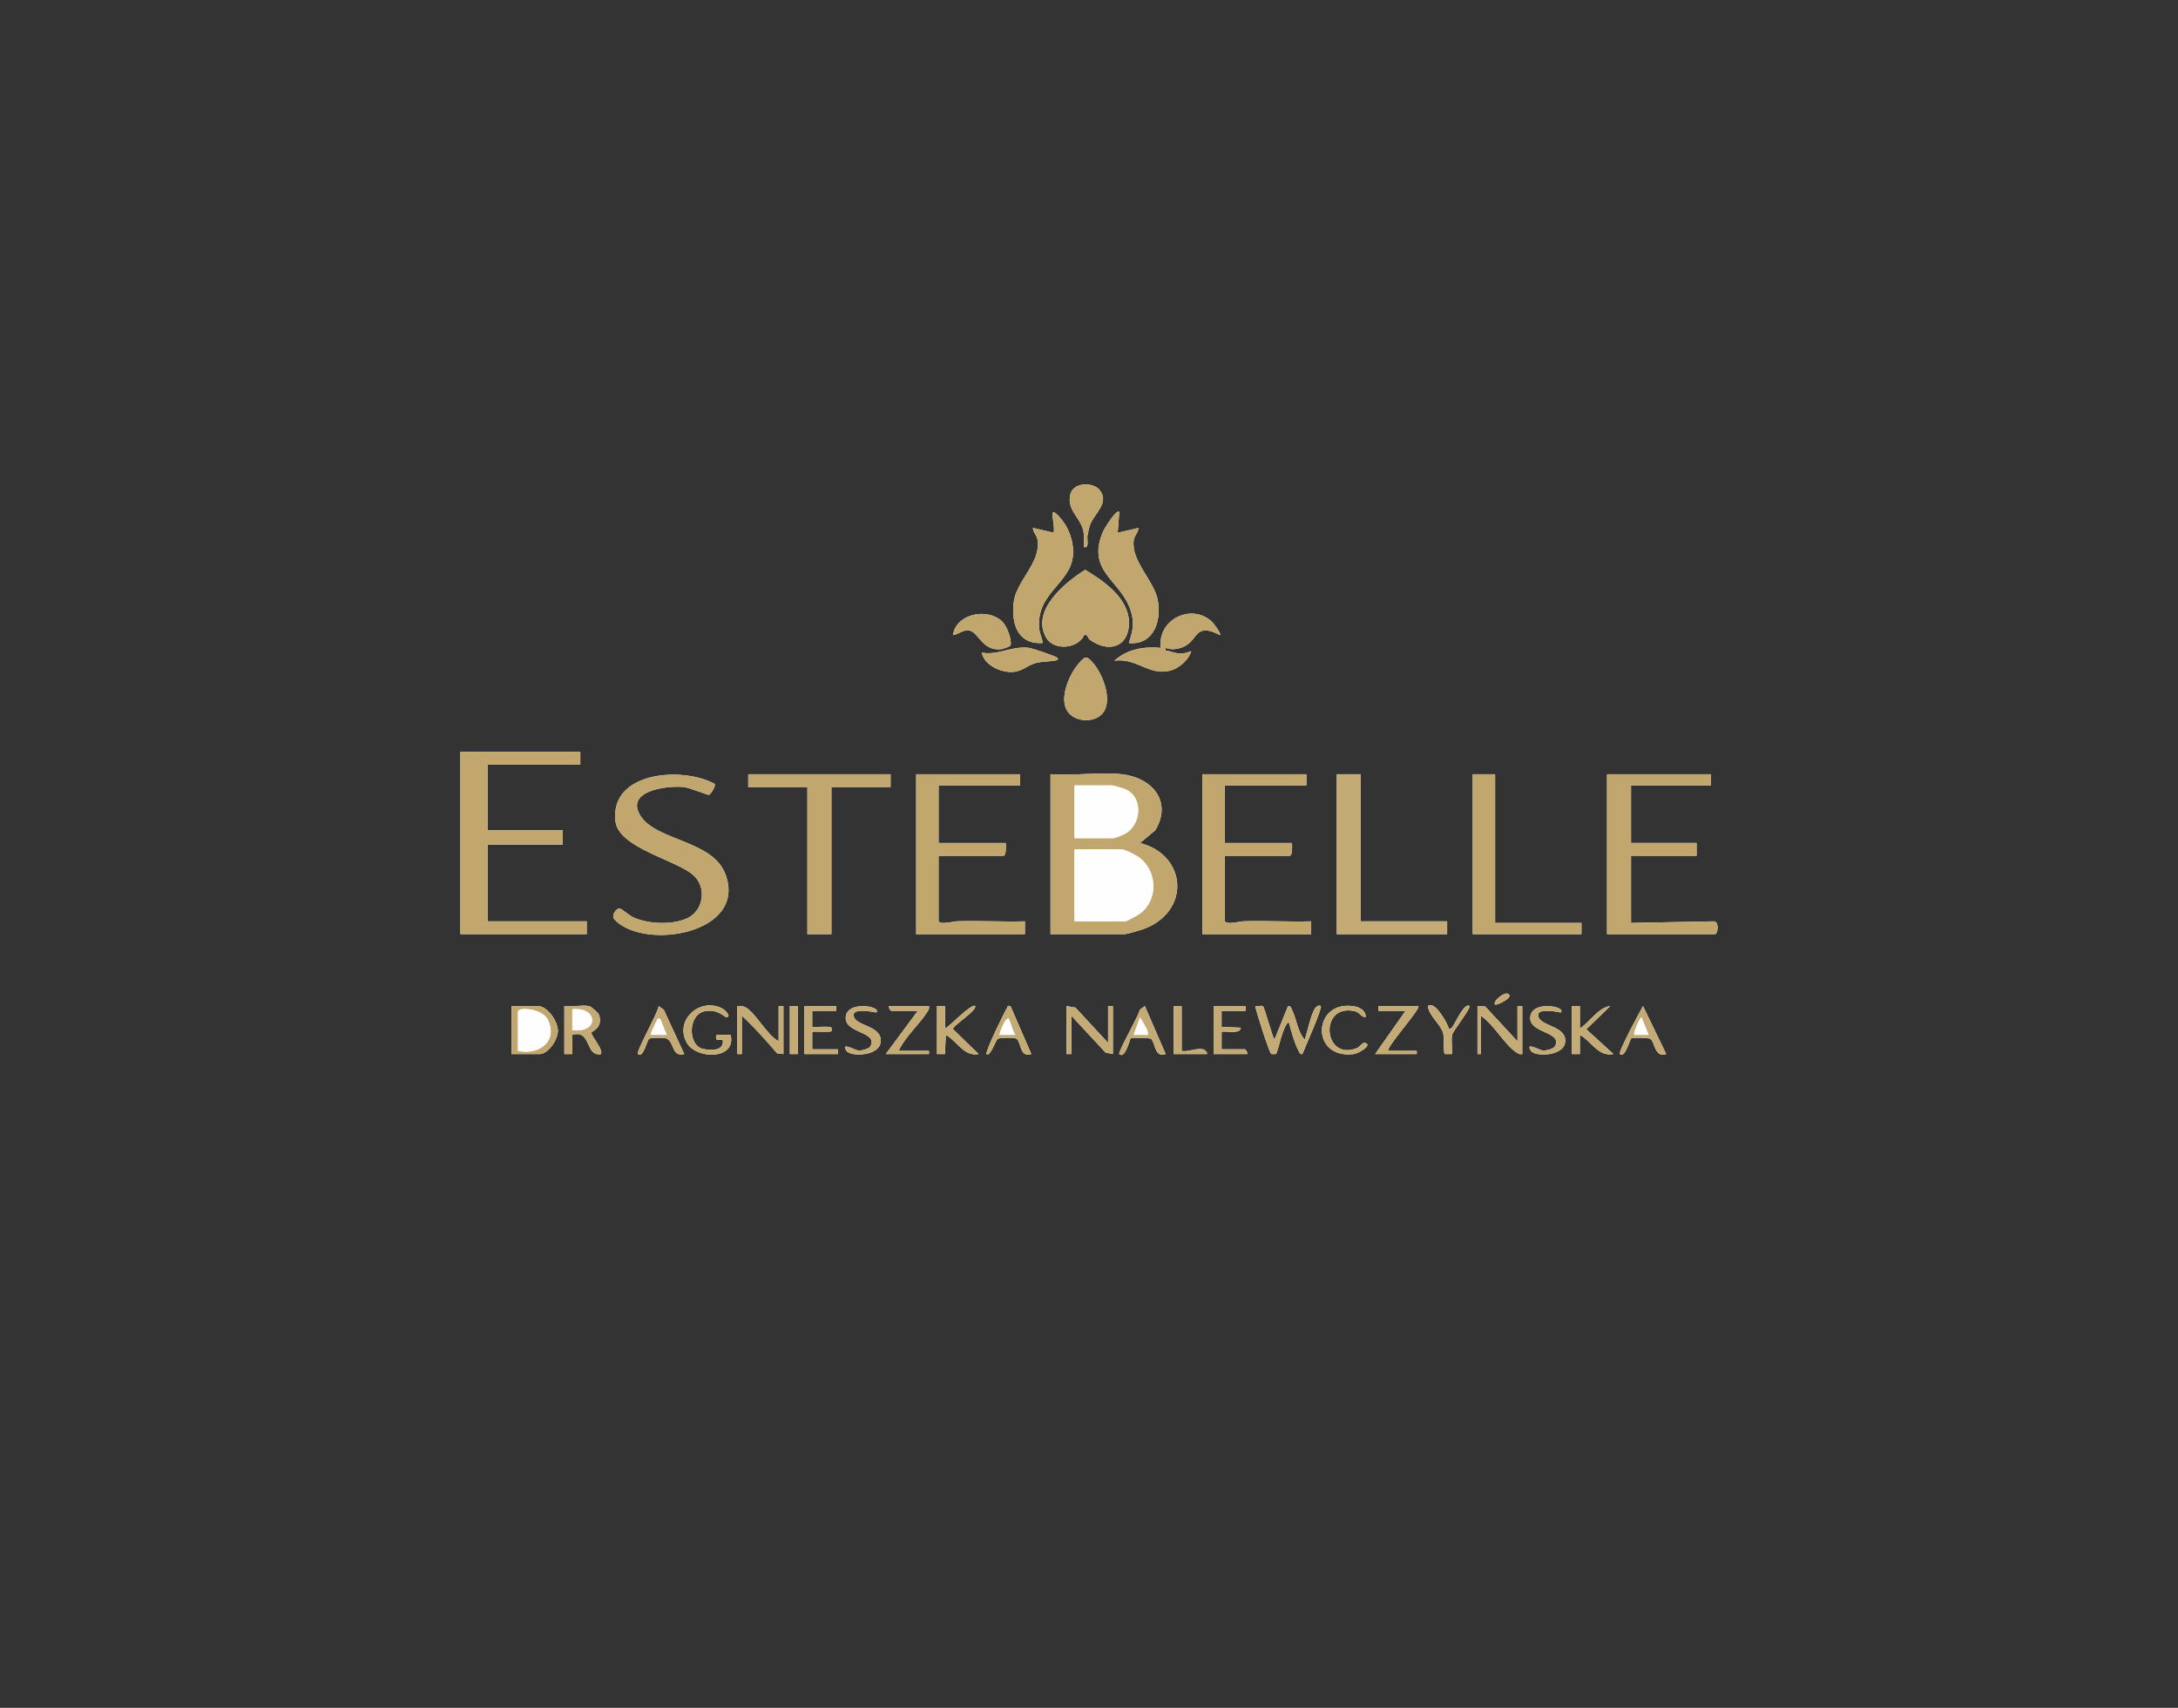 <?xml version="1.0" encoding="UTF-8"?>
<svg id="Warstwa_1" data-name="Warstwa 1" xmlns="http://www.w3.org/2000/svg" viewBox="0 0 722.83 566.93">
  <rect x="0" y="0" width="722.83" height="566.93" fill="#333333" stroke="none"/>
  <path d="M364.94,162.66c-2.21-2.66-8.68-2.68-9.7,1.41-1.32,5.29,3.37,7.66,4.31,12.22.37,1.78.23,3.54.24,5.34,1.85.44.87-2.58,1.12-3.92.22-1.17.55-2.71.98-3.79,1.38-3.42,6.44-7.16,3.05-11.24ZM345.98,213.47c.02-1.62-.88-2.87-1.06-4.51-1.32-12.05,10.23-15.04,11.15-24.42.36-3.66-.72-7.53-2.67-10.61-.5-.79-4.42-6.12-4.11-2.8.18,1.86.71,3.72.4,5.71l-6.89-1.59c.07,1.52,1.31,2.46,1.55,4.01,1.19,7.46-7.13,13.72-7.93,20.67s1.17,13.99,9.55,13.54ZM371.46,169.95c-.98-1.09-5.06,5.73-5.4,6.54-5.61,13.24,5.81,15.96,9.15,26.08,1.43,4.33.74,6.69-.56,10.91,8.5.77,11.14-8.03,9.41-14.98-1.55-6.23-8.81-12.58-7.78-19.22.24-1.55,1.49-2.5,1.56-4.01l-6.9,1.59.53-6.9ZM361.56,212.23c6.24,4.76,13.36,2.63,13.11-5.89-.24-7.88-8.47-13.59-14.53-17.17-6.68,4.17-17.97,13.43-13.01,22.38,2.59,4.68,10.71,3.78,12.68-.72,1.24-.37,1.19.96,1.76,1.4ZM332.53,206.23c-4.97-4.57-15.21-2.51-16.27,4.59,1.88-.24,3.39-1.88,5.44-1.51,3.15.57,4.25,6.91,10.6,6.19.5-.06,3.01-.9,3.1-1.31.45-2.01-1.31-6.52-2.88-7.96ZM402.06,206.23c-6.91-6.1-18.02-.42-16.8,8.84-5.61-.52-11.15.41-15.39,4.24,7.75-1.03,12.06,5.85,19.63,2.92,2.33-.9,5.21-3.58,5.84-6.1-2.89,1.19-4.34.97-7.25.06-.86-.27-1.5.43-1.23-1.12,2.07.83,4.57.39,6.51-.66,4.35-2.37,3.32-7.81,11.53-3.59.49-.49-2.29-4.11-2.83-4.59ZM350.76,218.26c-.37-.38-8.22-3.08-9.28-3.2-6.02-.66-10.02,2.57-15.66,1.6.83,3.87,5.58,6.27,9.28,6.4,4.21.15,5.28-2.08,8.73-2.98,1.89-.5,4.18-.42,6.12-.78.67-.12,1.67-.14.8-1.03ZM354.67,236.65c2.48,2.88,7.83,3.28,10.7.72,4.38-3.9.8-13.29-2.49-17.16-2.41-2.84-2.85-2.38-5.2.45-3.04,3.66-6.52,11.91-3.01,15.99ZM192.6,249.57h-39.81v60.52h41.93v-4.25h-32.91v-25.48h24.95v-4.78h-24.95v-21.77h30.78v-4.25ZM237.16,260.22c-10.75-5.9-34.92-4.07-32.89,12.46,1.08,8.77,19.88,12.69,25.76,17.76,4.56,3.93,3.56,11.6-1.69,14.25-4.9,2.48-13.24,2.11-18.22-.18-1.2-.55-3.91-2.95-4.52-2.95-1.08,0-2.94,2.33-1.59,3.75,9.83,10.32,44,4.67,36.78-15.01-4.2-11.45-22.94-11.06-28.25-19.52-5.23-8.33,8.93-10.07,14.3-9.53,1.99.2,8.01,2.71,8.44,2.61.63-.15,2.34-2.99,1.89-3.64ZM295.56,257.01h-47.24v4.25h19.64v48.84h7.96v-48.84h19.64v-4.25ZM338.56,257.01h-34.5v53.09h36.09v-4.25c-7.5.21-15.07-.26-22.58-.02-1.01.03-6.08,1.39-6.08-.24v-21.5h21.5c1.02,0,.84-3.39.8-4.25h-22.29v-19.11h27.07v-3.72ZM372.26,257.01c-7.41-.78-16.07.58-23.62,0v53.09h24.68c.61,0,4.93-1.25,5.86-1.57,15.92-5.56,15.07-24.53-.81-28.69l5.05-4.23c5.77-9.59-1.14-17.53-11.16-18.59ZM433.56,257.01h-34.5v53.09h36.09v-4.25c-7.5.21-15.07-.26-22.58-.02-1.01.03-6.08,1.39-6.08-.24v-21.5h21.5c1.02,0,.84-3.39.8-4.25h-22.29v-19.11h27.07v-3.72ZM451.61,257.01h-7.96v53.09h36.62v-4.25h-28.66v-48.84ZM496.19,257.01h-7.43v53.09h36.09v-3.72h-28.66v-49.37ZM567.84,257.01h-34.5v53.09h35.83c.99,0,1.51-4.4-.53-4.25l-27.34.53v-22.3h21.76v-4.25h-21.76v-19.11h26.54v-3.72ZM496.19,333.45c.41.43,4.99-1.83,4.77-2.91-.48-2.41-5.84,1.8-4.77,2.91ZM169.77,349.91h9.29c2.94,0,6.1-4.85,6.1-7.7,0-3.14-3.43-8.23-6.63-8.23h-8.76v15.93ZM195.52,333.98c-2.21-.48-5.82.35-8.23,0v15.93h2.66s0-6.37,0-6.37c6.46-1.88,4.11,7.36,9.55,6.37.54-2.03-3.3-5.86-3.22-7.14.02-.34,3.87-1.46,2.58-5.76-.23-.77-2.63-2.88-3.34-3.03ZM227.09,349.9l-6.79-14.7-1.69-1.22c-.22,2.17-7.63,15.23-6.9,15.92,1.71,1.64,3.09-4.66,3.69-5.06s4.17-.39,5.1-.27c3.51.43,2.02,6.51,6.6,5.34ZM239.84,345.13c.7,3.75-3.85,3.67-6.53,3.07-5.1-1.15-5.05-11.36.54-12.5,4.39-.9,6.75,2.1,7.3,2,1.75-.33-.79-2.57-1.36-2.87-7.33-3.96-16.1,3.71-11.86,11.33,3.1,5.56,16.54,5.75,14.55-2.61h-4.78c-.31,2.1.31,1.6,2.13,1.6ZM258.41,345.66c-3.86-2.04-7.58-9.31-10.85-11.18-1.04-.59-1.8-.61-2.95-.5v15.93h1.59v-12.74c4.15,3.85,7.98,8.16,11.68,12.47l2.12.27v-15.93h-1.59v11.68ZM264.78,333.98h-2.65v15.93h2.65v-15.93ZM277.52,333.98h-10.62v15.93h11.15v-1.59h-8.49v-5.84c1.85-.07,3.74.1,5.59,0,1.1-.06.96-.31.78-1.33-.11-.61-5.44-.1-6.37-.27v-5.31h7.96v-1.59ZM290.78,336.1c2.21-1.99-10.1-4.25-10.11,1.86,0,5.1,10.72,4.5,8.26,9.3-.51.98-3.05,1.56-4.13,1.46-.91-.08-6.04-3.02-3.86.14,1.43,2.07,11.49,1.8,11.37-3.48s-8.99-4.68-9.01-8.48c0-2.2,6.06-1.11,7.47-.8ZM308.3,333.98h-13.27c-.22.45.45,1.59.8,1.59h8.76l-10.62,14.33h14.33v-1.06h-10.08c2.2-4.74,6.88-8.73,9.57-12.99.42-.66.67-1.03.51-1.88ZM313.61,333.98h-2.65v15.93h2.66s.27-6.38.27-6.38c3.74,2.01,6.05,7.34,10.88,6.37l-8.47-8.26c-.26-1.14,7.44-5.67,7.41-7.66-1.23-1.13-8.49,6.77-10.08,7.43v-7.43ZM335.36,333.98c-1.24-.27-.85.17-1.18.68-.92,1.42-7.33,14.62-6.77,15.24,1.1,1.2,3.11-4.68,3.71-5.05.77-.47,6.01-.49,6.43.07,1.51,2.02,1.02,6.09,4.72,4.98l-6.91-15.92ZM367.75,346.19l-10.85-11.71-2.95-.5v15.93h1.59v-12.74l11.38,12.24,2.42.5v-15.93h-1.59v12.21ZM379.95,333.98l-1.69,1.22c-.25,1.89-7.38,14.14-6.79,14.7,1.96,1.84,3.51-5.02,3.77-5.24s6.51-.24,6.9.27c1.51,2.02,1.02,6.09,4.72,4.98l-6.9-15.92ZM392.16,333.98h-2.65v15.93h11.15c-.75-3.49-6.05-.37-8.49-1.06v-14.86ZM413.39,333.98h-10.62v15.93h11.15c.22-.45-.45-1.59-.8-1.59h-7.7v-5.84c1.28-.28,6.33.94,6.37-1.32l-6.38-.27v-5.31h7.96v-1.59ZM419.18,334.03c-.34-.29-1.94.06-2.6-.05.35,1.94,4.63,15.44,5.34,15.9.13.08,1.49.07,1.55.02.61-.5,2.27-9.63,4.25-10.61.77,2.83,1.81,6.78,3.16,9.32.3.56.46,1.51,1.35,1.3.71-1.8,6.73-15.33,6.11-15.92-.53-.5-1.55.13-2.02.9-1.31,2.17-2.43,7.63-3.29,10.25-2.34-2.5-2.74-6.83-4.21-9.85-.3-.62-.44-1.42-1.35-1.3l-4.51,11.15c-.81-1.41-3.33-10.71-3.77-11.09ZM453.2,337.69c.24-2.08-1.8-3.26-3.57-3.59-13.96-2.57-15,17.62-.39,15.81,1.76-.22,6.55-3.15,3.69-3.73-.8-.16-1.69,1.38-2.51,1.72-11.38,4.64-12.79-14.99-.77-12.23,1.58.36,2.02,1.95,3.56,2.01ZM470.71,333.98h-13.27v1.59h9.02l-10.08,14.33h13.8v-1.06h-9.55c.15-2.18,11-14.03,10.08-14.86ZM480.81,341.41c-.36-1.68-4.76-9.48-6.91-7.43.25,3.17,4.3,6.11,5.06,9,.34,1.28.03,6.85.55,6.93h2.35c.22-2.02-.38-4.6.12-6.52.3-1.12,6.28-8.89,5.71-9.41-1.63-1.48-5.01,6.23-5.79,7.1-.37.41-.86.55-1.1.33ZM490.35,333.98v15.93h1.06v-12.74c4.33,2.78,7.84,9.6,11.92,12.24.66.42,1.05.65,1.88.51v-15.93h-1.59v11.68l-10.73-11.56-2.54-.12ZM517.95,336.1c2.21-1.99-10.1-4.25-10.11,1.86,0,5.1,10.72,4.5,8.26,9.3-.51.98-3.05,1.56-4.13,1.46-.91-.08-6.04-3.02-3.86.14,1.43,2.07,11.49,1.8,11.37-3.48-.12-5.13-8.99-4.68-9.01-8.48,0-2.2,6.06-1.11,7.47-.8ZM524.32,333.98h-2.65v15.93h2.66s0-6.37,0-6.37c3.86,2.1,6.07,7.37,11.14,6.36l-9.01-8.22,7.95-7.69c-3.89.37-6.81,5.32-10.08,7.43v-7.43ZM552.98,349.9l-7.69-15.91c-.94,1.57-8.34,15.31-7.69,15.91,1.71,1.57,3.33-4.93,3.8-5.22s5.65-.22,6.29.17c1.62.99,1.35,6.39,5.3,5.05Z" style="fill: #fefefe;"/>
  <path d="M372.26,257.01c10.02,1.06,16.93,9,11.16,18.59l-5.05,4.23c15.88,4.16,16.73,23.13.81,28.69-.93.32-5.24,1.57-5.86,1.57h-24.68v-53.09c7.54.58,16.21-.78,23.62,0ZM356.6,278.24h13c.41,0,3.25-1.15,3.83-1.48,5.47-3.12,6-12.1.16-14.72-.61-.27-4.12-1.32-4.52-1.32h-12.47v17.52ZM356.6,305.85h16.72c.74,0,4.75-2.3,5.53-2.96,5.5-4.65,5.11-13.58-.48-18.02-1.09-.87-4.94-2.91-6.12-2.91h-15.66v23.89Z" style="fill: #c1a66d;"/>
  <polygon points="192.6 249.57 192.6 253.82 161.81 253.82 161.81 275.59 186.76 275.59 186.76 280.36 161.81 280.36 161.81 305.85 194.72 305.85 194.72 310.09 152.79 310.09 152.79 249.57 192.6 249.57" style="fill: #c1a66d;"/>
  <path d="M567.84,257.01v3.72h-26.54v19.11h21.76v4.25h-21.76v22.3l27.34-.53c2.04-.15,1.52,4.25.53,4.25h-35.83v-53.09h34.5Z" style="fill: #c1a66d;"/>
  <path d="M237.16,260.22c.45.65-1.26,3.5-1.89,3.64-.43.1-6.45-2.4-8.44-2.61-5.37-.54-19.53,1.19-14.3,9.53,5.31,8.46,24.05,8.07,28.25,19.52,7.22,19.68-26.94,25.33-36.78,15.01-1.35-1.42.51-3.75,1.59-3.75.61,0,3.32,2.4,4.52,2.95,4.98,2.28,13.32,2.65,18.22.18,5.26-2.66,6.25-10.33,1.69-14.25-5.88-5.07-24.69-9-25.76-17.76-2.03-16.53,22.14-18.36,32.89-12.46Z" style="fill: #c1a66d;"/>
  <path d="M338.56,257.01v3.72h-27.07v19.11h22.29c.05.86.23,4.25-.8,4.25h-21.5v21.5c0,1.63,5.07.28,6.08.24,7.51-.24,15.08.22,22.58.02v4.25h-36.09v-53.09h34.5Z" style="fill: #c1a66d;"/>
  <path d="M433.56,257.01v3.72h-27.07v19.11h22.29c.05.86.23,4.25-.8,4.25h-21.5v21.5c0,1.63,5.07.28,6.08.24,7.51-.24,15.08.22,22.58.02v4.25h-36.09v-53.09h34.5Z" style="fill: #c1a66d;"/>
  <polygon points="295.56 257.01 295.56 261.25 275.93 261.25 275.93 310.09 267.96 310.09 267.96 261.25 248.33 261.25 248.33 257.01 295.56 257.01" style="fill: #c1a66d;"/>
  <polygon points="451.61 257.01 451.61 305.85 480.27 305.85 480.27 310.09 443.65 310.09 443.65 257.01 451.61 257.01" style="fill: #c4aa74;"/>
  <path d="M361.56,212.23c-.58-.44-.53-1.77-1.76-1.4-1.97,4.5-10.09,5.4-12.68.72-4.95-8.95,6.34-18.21,13.01-22.38,6.06,3.58,14.29,9.3,14.53,17.17.26,8.51-6.87,10.65-13.11,5.89Z" style="fill: #c1a66d;"/>
  <polygon points="496.19 257.01 496.19 306.38 524.85 306.38 524.85 310.09 488.76 310.09 488.76 257.01 496.19 257.01" style="fill: #c1a66d;"/>
  <path d="M345.98,213.47c-8.38.45-10.37-6.43-9.55-13.54s9.12-13.22,7.93-20.67c-.25-1.55-1.48-2.49-1.55-4.01l6.89,1.59c.32-1.98-.22-3.85-.4-5.71-.32-3.33,3.61,2.01,4.11,2.8,1.94,3.08,3.03,6.95,2.67,10.61-.92,9.38-12.47,12.37-11.15,24.42.18,1.64,1.08,2.88,1.06,4.51Z" style="fill: #c1a66d;"/>
  <path d="M371.46,169.95l-.53,6.9,6.9-1.59c-.07,1.52-1.32,2.46-1.56,4.01-1.03,6.64,6.23,12.99,7.78,19.22,1.73,6.95-.91,15.75-9.41,14.98,1.29-4.21,1.99-6.57.56-10.91-3.34-10.12-14.75-12.84-9.15-26.08.34-.81,4.42-7.63,5.4-6.54Z" style="fill: #c1a66d;"/>
  <path d="M402.06,206.23c.55.48,3.32,4.1,2.83,4.59-8.22-4.21-7.18,1.23-11.53,3.59-1.93,1.05-4.43,1.49-6.51.66-.27,1.56.37.86,1.23,1.12,2.91.9,4.36,1.13,7.25-.06-.64,2.51-3.51,5.19-5.84,6.1-7.57,2.94-11.89-3.95-19.63-2.92,4.25-3.83,9.78-4.76,15.39-4.24-1.23-9.26,9.89-14.94,16.8-8.84Z" style="fill: #c1a66d;"/>
  <path d="M354.67,236.65c-3.51-4.08-.04-12.33,3.01-15.99,2.36-2.83,2.79-3.29,5.2-.45,3.29,3.87,6.87,13.26,2.49,17.16-2.87,2.55-8.22,2.16-10.7-.72Z" style="fill: #c1a66d;"/>
  <path d="M332.53,206.23c1.56,1.44,3.33,5.95,2.88,7.96-.09.4-2.6,1.25-3.1,1.31-6.35.73-7.45-5.62-10.6-6.19-2.06-.37-3.57,1.27-5.44,1.51,1.05-7.1,11.3-9.16,16.27-4.59Z" style="fill: #c1a66d;"/>
  <path d="M350.76,218.26c.86.9-.14.91-.8,1.03-1.95.36-4.23.29-6.12.78-3.45.9-4.52,3.13-8.73,2.98-3.7-.13-8.45-2.53-9.28-6.4,5.64.97,9.64-2.26,15.66-1.6,1.06.12,8.91,2.81,9.28,3.2Z" style="fill: #c1a66d;"/>
  <path d="M364.94,162.66c3.39,4.09-1.67,7.82-3.05,11.24-.44,1.08-.77,2.62-.98,3.79-.25,1.34.73,4.36-1.12,3.92,0-1.79.13-3.55-.24-5.34-.94-4.55-5.63-6.92-4.31-12.22,1.02-4.09,7.49-4.07,9.7-1.41Z" style="fill: #c1a66d;"/>
  <path d="M419.18,334.03c.45.38,2.96,9.68,3.77,11.09l4.51-11.15c.92-.12,1.05.68,1.35,1.3,1.47,3.03,1.87,7.35,4.21,9.85.86-2.62,1.99-8.08,3.29-10.25.46-.77,1.48-1.4,2.02-.9.62.59-5.4,14.12-6.11,15.92-.88.21-1.05-.74-1.35-1.3-1.35-2.54-2.39-6.49-3.16-9.32-1.98.98-3.65,10.11-4.25,10.61-.06.05-1.42.07-1.55-.02-.71-.46-4.99-13.96-5.34-15.9.66.11,2.26-.24,2.6.05Z" style="fill: #c4aa74;"/>
  <path d="M195.52,333.98c.71.15,3.11,2.26,3.34,3.03,1.29,4.29-2.55,5.42-2.58,5.76-.08,1.27,3.75,5.11,3.22,7.14-5.44.99-3.09-8.25-9.55-6.37v6.38s-2.65,0-2.65,0v-15.93c2.4.35,6.02-.48,8.23,0ZM189.94,341.95c8.82,1.2,8.75-7.76,0-6.91v6.91Z" style="fill: #c4aa74;"/>
  <polygon points="367.75 346.19 367.75 333.98 369.34 333.98 369.34 349.91 366.92 349.4 355.54 337.17 355.54 349.91 353.95 349.91 353.95 333.98 356.9 334.48 367.75 346.19" style="fill: #c4aa74;"/>
  <path d="M258.41,345.66v-11.68h1.59v15.93l-2.12-.27c-3.7-4.31-7.53-8.63-11.68-12.47v12.74h-1.59v-15.93c1.15-.11,1.91-.09,2.95.5,3.27,1.86,6.99,9.13,10.85,11.18Z" style="fill: #c4aa74;"/>
  <path d="M313.61,333.98v7.43c1.59-.66,8.85-8.56,10.08-7.43.03,1.99-7.67,6.52-7.41,7.66l8.47,8.26c-4.83.97-7.14-4.36-10.88-6.37l-.27,6.38h-2.66v-15.93h2.65Z" style="fill: #c4aa74;"/>
  <path d="M524.32,333.98v7.43c3.28-2.1,6.19-7.06,10.08-7.43l-7.95,7.69,9.01,8.22c-5.07,1-7.28-4.26-11.14-6.36v6.37s-2.66,0-2.66,0v-15.93h2.65Z" style="fill: #c4aa74;"/>
  <path d="M490.35,333.98l2.54.12,10.73,11.56v-11.68h1.59v15.93c-.83.15-1.23-.08-1.88-.51-4.08-2.64-7.59-9.45-11.92-12.24v12.74h-1.06v-15.93Z" style="fill: #c4aa74;"/>
  <path d="M169.77,349.91v-15.93h8.76c3.2,0,6.63,5.09,6.63,8.23,0,2.85-3.16,7.7-6.1,7.7h-9.29ZM171.9,348.84c6.76,1.51,13.36-2.99,9.96-10.23-1.82-3.89-9.96-4.43-9.96-2.77v13.01Z" style="fill: #c1a66d;"/>
  <path d="M239.84,345.13c-1.82,0-2.44.5-2.13-1.59h4.78c1.98,8.36-11.46,8.17-14.55,2.61-4.25-7.62,4.53-15.29,11.86-11.33.57.31,3.12,2.55,1.36,2.87-.55.1-2.91-2.9-7.3-2-5.59,1.15-5.64,11.35-.54,12.5,2.68.6,7.23.68,6.53-3.07Z" style="fill: #c4aa74;"/>
  <path d="M470.71,333.98c.91.83-9.94,12.69-10.08,14.86h9.55v1.06h-13.8l10.08-14.33h-9.02v-1.59h13.27Z" style="fill: #c4aa74;"/>
  <path d="M277.52,333.98v1.59h-7.96v5.31c.93.16,6.26-.35,6.37.27.18,1.02.31,1.27-.78,1.33-1.85.1-3.74-.08-5.59,0v5.84h8.49v1.59h-11.15v-15.93h10.62Z" style="fill: #c4aa74;"/>
  <path d="M308.3,333.98c.16.85-.09,1.22-.51,1.88-2.7,4.26-7.37,8.25-9.57,12.99h10.08v1.06h-14.33l10.62-14.33h-8.76c-.35,0-1.02-1.14-.8-1.59h13.27Z" style="fill: #c4aa74;"/>
  <path d="M413.39,333.98v1.59h-7.96v5.31s6.37.27,6.37.27c-.04,2.26-5.1,1.03-6.38,1.32v5.84h7.7c.35,0,1.02,1.14.8,1.59h-11.15v-15.93h10.62Z" style="fill: #c4aa74;"/>
  <path d="M290.78,336.1c-1.41-.32-7.48-1.4-7.47.8.02,3.81,8.89,3.35,9.01,8.48s-9.94,5.56-11.37,3.48c-2.18-3.16,2.95-.22,3.86-.14,1.08.1,3.63-.48,4.13-1.46,2.46-4.8-8.26-4.2-8.26-9.3,0-6.11,12.31-3.85,10.11-1.86Z" style="fill: #c4aa74;"/>
  <path d="M517.95,336.1c-1.41-.32-7.48-1.4-7.47.8.02,3.81,8.89,3.35,9.01,8.48.12,5.28-9.94,5.56-11.37,3.48-2.18-3.16,2.95-.22,3.86-.14,1.08.1,3.63-.48,4.13-1.46,2.46-4.8-8.26-4.2-8.26-9.3,0-6.11,12.31-3.85,10.11-1.86Z" style="fill: #c4aa74;"/>
  <path d="M379.95,333.98l6.9,15.92c-3.7,1.11-3.21-2.96-4.72-4.98-.38-.51-6.63-.5-6.9-.27s-1.81,7.09-3.77,5.24c-.59-.55,6.54-12.81,6.79-14.7l1.69-1.22ZM381.01,343.53l-.24-1.61-2.4-4.22-2.13,5.83h4.77Z" style="fill: #c4aa74;"/>
  <path d="M227.09,349.9c-4.58,1.17-3.09-4.91-6.6-5.34-.93-.11-4.5-.13-5.1.27s-1.98,6.7-3.69,5.06c-.72-.69,6.69-13.75,6.9-15.92l1.69,1.22,6.79,14.7ZM219.13,338.23c-1.24-.27-.85.17-1.18.68s-2.24,4.4-1.99,4.62h5.3l-2.13-5.3Z" style="fill: #c4aa74;"/>
  <path d="M335.36,333.98l6.91,15.92c-3.7,1.11-3.21-2.96-4.72-4.98-.42-.56-5.66-.54-6.43-.07-.6.37-2.61,6.25-3.71,5.05-.56-.61,5.85-13.82,6.77-15.24.33-.51-.06-.95,1.18-.68ZM334.83,338.23c-1.16-.87-2.95,4.39-3.17,5.3h5.3c-.7-.71-1.89-5.13-2.13-5.3Z" style="fill: #c4aa74;"/>
  <path d="M453.2,337.69c-1.54-.06-1.98-1.64-3.56-2.01-12.01-2.76-10.61,16.86.77,12.23.83-.34,1.71-1.88,2.51-1.72,2.86.58-1.93,3.51-3.69,3.73-14.61,1.81-13.57-18.38.39-15.81,1.77.33,3.81,1.5,3.57,3.59Z" style="fill: #c4aa74;"/>
  <path d="M552.98,349.9c-3.95,1.34-3.67-4.06-5.3-5.05-.64-.39-5.84-.46-6.29-.17s-2.09,6.79-3.8,5.22c-.65-.6,6.75-14.35,7.69-15.91l7.69,15.91ZM547.14,343.53l-2.38-5.83c-.83.64-2.78,5.46-2.39,5.83h4.77Z" style="fill: #c4aa74;"/>
  <path d="M480.81,341.41c.24.22.73.08,1.1-.33.78-.87,4.17-8.58,5.79-7.1.57.52-5.41,8.29-5.71,9.41-.51,1.92.09,4.49-.12,6.51h-2.35c-.52-.07-.22-5.64-.55-6.92-.76-2.89-4.81-5.83-5.06-9,2.14-2.05,6.55,5.74,6.91,7.43Z" style="fill: #c4aa74;"/>
  <path d="M392.16,333.98v14.86c2.44.7,7.74-2.43,8.49,1.06h-11.15v-15.93h2.65Z" style="fill: #c4aa74;"/>
  <rect x="262.13" y="333.98" width="2.65" height="15.93" style="fill: #c4aa74;"/>
  <path d="M496.19,333.45c-1.07-1.11,4.29-5.32,4.77-2.91.22,1.08-4.36,3.34-4.77,2.91Z" style="fill: #c4aa74;"/>
  <path d="M356.6,305.85v-23.89h15.66c1.18,0,5.03,2.04,6.12,2.91,5.58,4.44,5.98,13.37.48,18.02-.79.67-4.79,2.96-5.53,2.96h-16.72Z" style="fill: #fefefe;"/>
  <path d="M356.6,278.24v-17.52h12.47c.4,0,3.91,1.05,4.52,1.32,5.84,2.62,5.31,11.6-.16,14.72-.58.33-3.42,1.48-3.83,1.48h-13Z" style="fill: #fefefe;"/>
  <path d="M189.94,341.95v-6.91c8.75-.85,8.82,8.11,0,6.91Z" style="fill: #fefefe;"/>
  <path d="M171.9,348.84v-13.01c0-1.65,8.14-1.12,9.96,2.77,3.4,7.25-3.2,11.74-9.96,10.23Z" style="fill: #fefefe;"/>
  <polygon points="381.01 343.53 376.24 343.53 378.37 337.7 380.77 341.92 381.01 343.53" style="fill: #fefefe;"/>
  <path d="M219.13,338.23l2.13,5.3h-5.3c-.25-.22,1.66-4.1,1.99-4.62s-.06-.95,1.18-.68Z" style="fill: #fefefe;"/>
  <path d="M334.83,338.23c.24.18,1.43,4.59,2.13,5.3h-5.3c.22-.91,2.01-6.17,3.17-5.3Z" style="fill: #fefefe;"/>
  <path d="M547.14,343.53h-4.77c-.39-.38,1.55-5.2,2.39-5.83l2.38,5.83Z" style="fill: #fefefe;"/>
</svg>